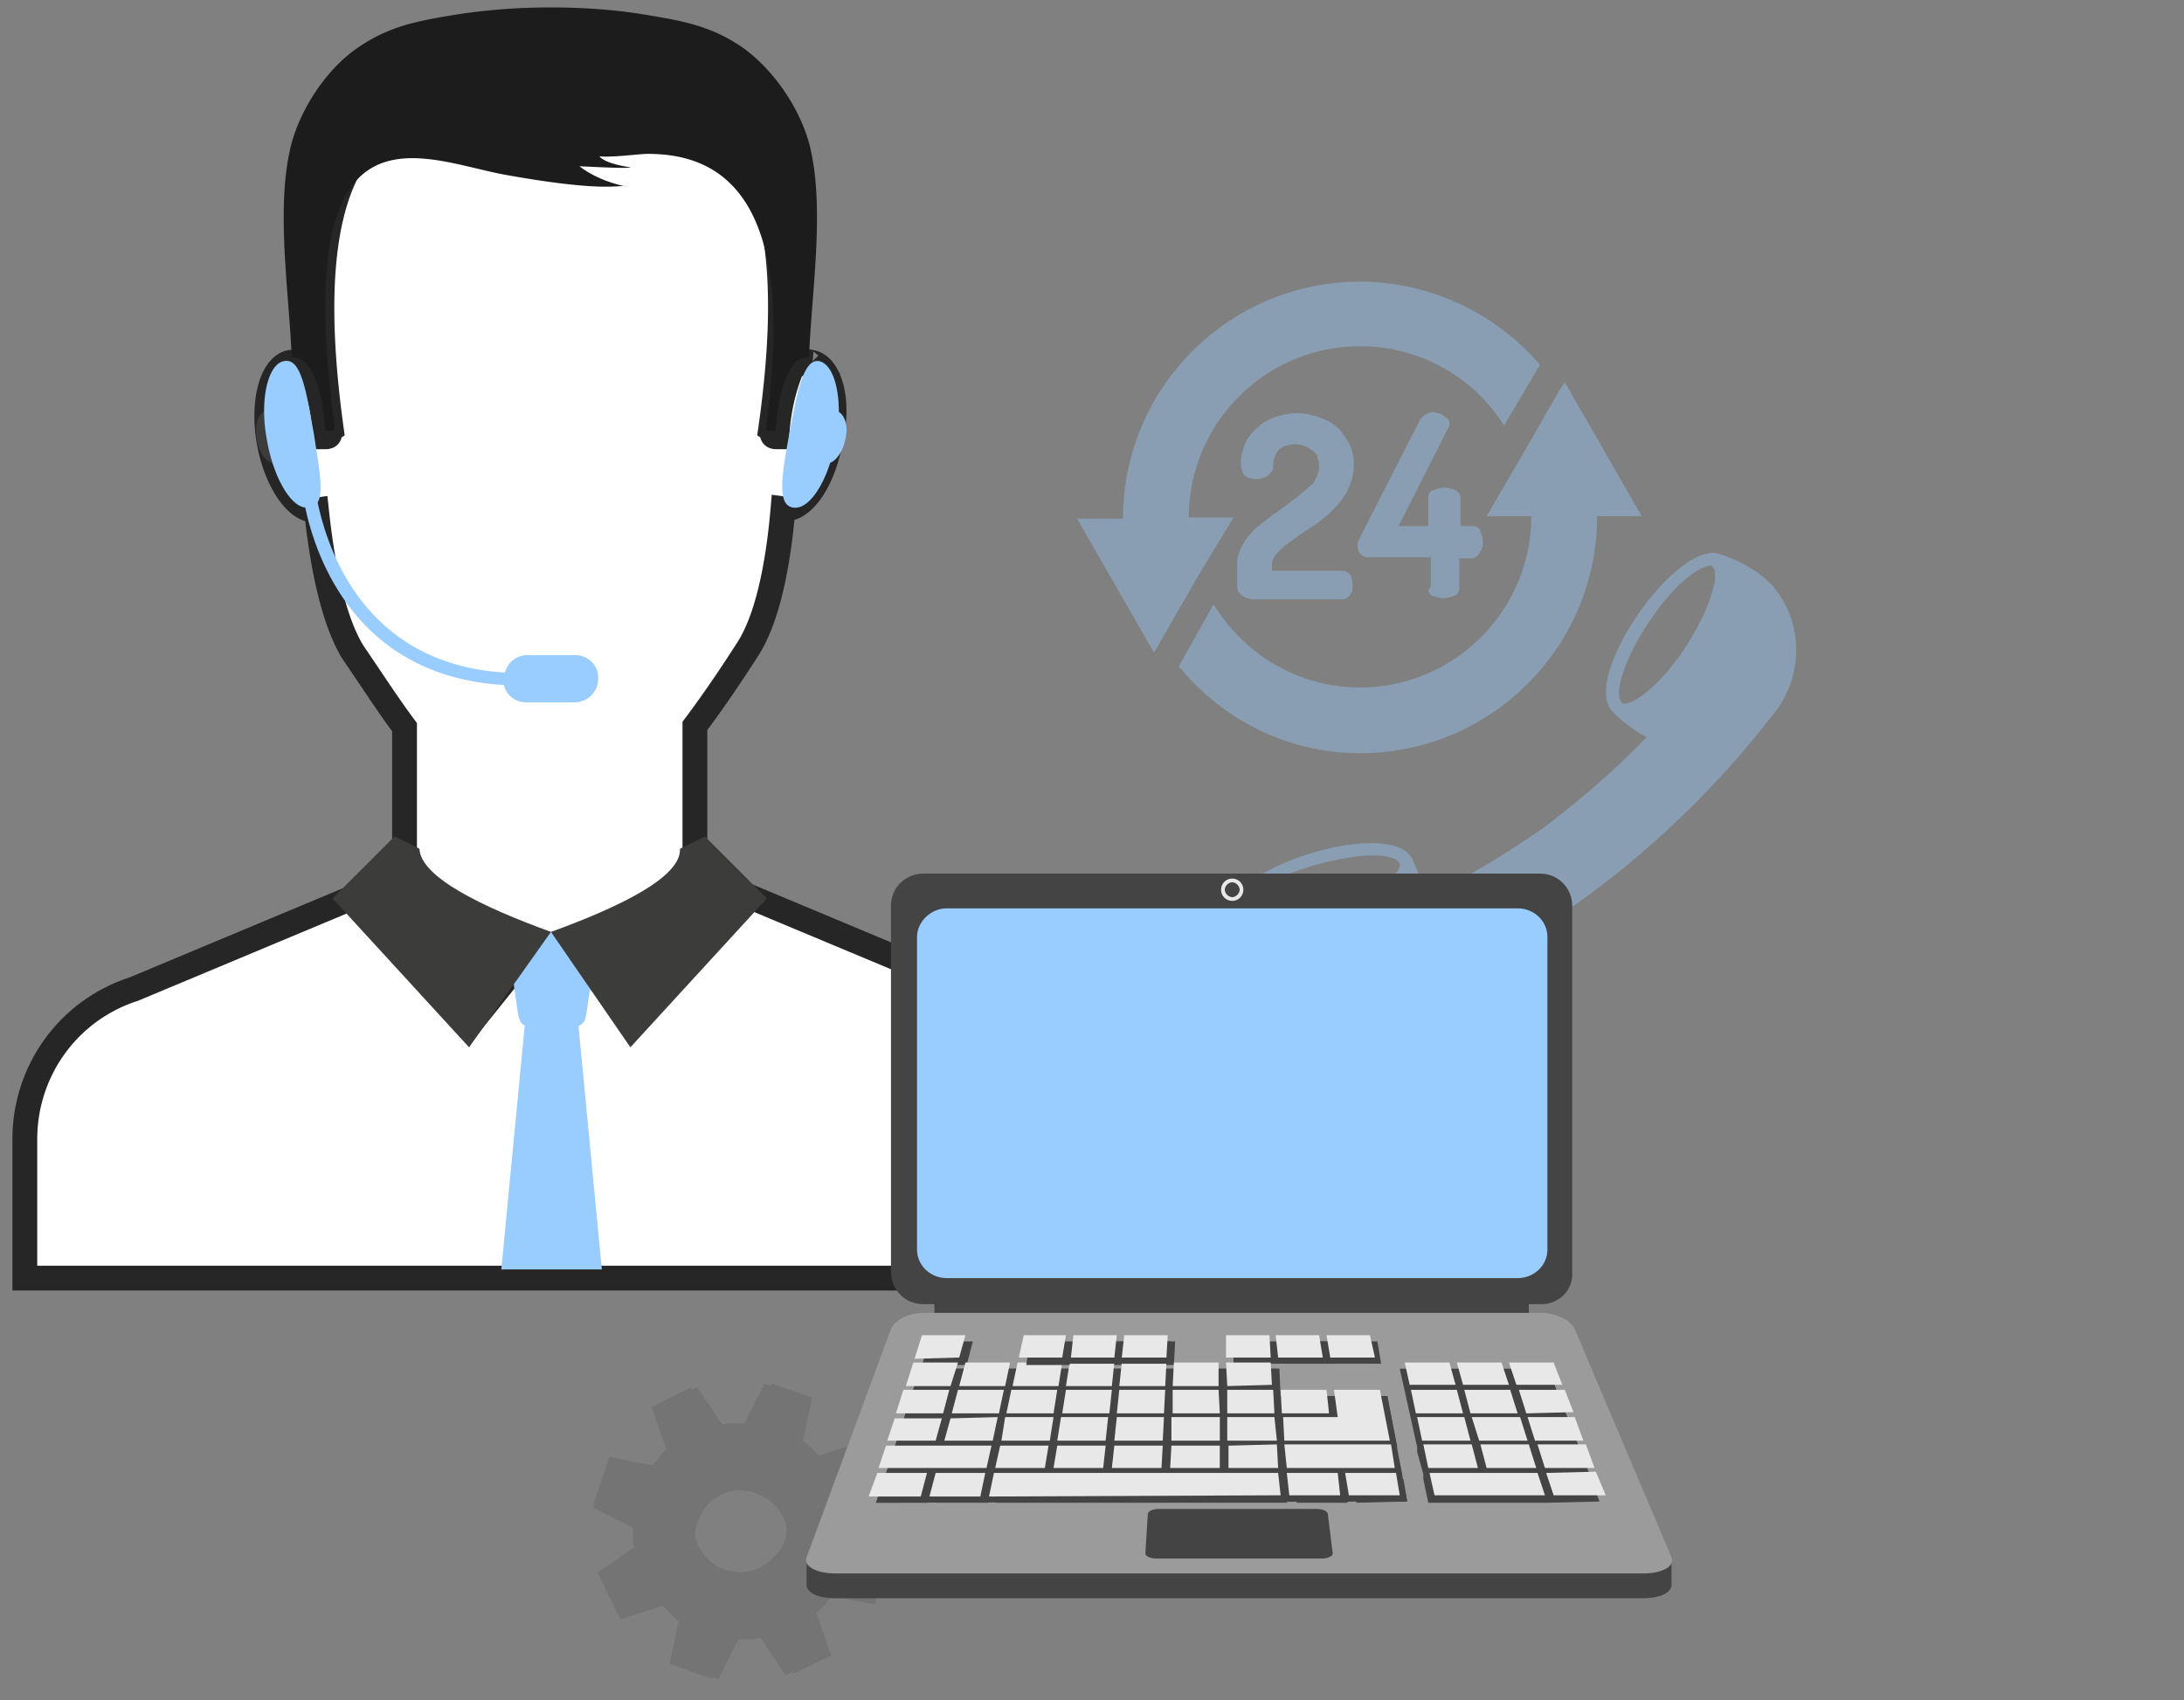 <svg xmlns="http://www.w3.org/2000/svg" viewBox="0 0 176 137"><rect x="0" y="0" width="176" height="137" fill="#808080" stroke="none"/><path d="M143.3 47.8c-1-1.5-3-2.6-4.6-3.1-3.4-1.5-11.5 10-8.7 12.7.8.8 1.7 1.5 2.7 2-2.6 2.7-5.4 5.1-8.3 7.3-3 2.1-6.2 4-9.5 5.7-.2-1.1-.6-2.1-1.1-3.2-1.8-3.4-15.2.8-14.8 4.5 0 1.7.5 3.9 1.6 5.3 2.3 3 6.4 4 9.7 2.5 6.1-2.1 12.6-5.6 17.9-9.5s10.6-9.1 14.5-14.2c2.4-2.7 2.8-6.9.6-10zm-31.8 23.4c-1.1.7-2.7 1.4-4.5 1.9-2.2.6-4.3.9-5.6.7-.7-.1-1.1-.3-1.2-.6-.2-.7 2-2.4 5.8-3.5 2.2-.6 4.3-.9 5.6-.7.7.1 1.1.3 1.2.6s-.2.9-1.3 1.6zm24.3-19c-2 3-4.1 4.6-5 4.5-.1 0-.1 0-.1-.1-.6-.4-.1-3.1 2.2-6.5 2-3 4.1-4.6 5-4.5.1 0 .1 0 .1.1.6.4 0 3.1-2.2 6.5zm-26.2 8.5c10.5 0 19.1-8.5 19.1-19.1h3.6l-6.2-10.8-.4.6-3.1 5.4-2.8 4.8h3.6c0 7.6-6.2 13.8-13.8 13.8-4.9 0-9.3-2.6-11.8-6.7l-2.8 5c3.6 4.4 8.9 7 14.6 7zm-5-20.7l-1.6 1.2c-.6.4-1.1.8-1.6 1.2s-.9.9-1.2 1.4-.5 1-.5 1.5v2c0 .1 0 .2.1.4l.3.3c.1.1.2.1.4.2.1 0 .3.1.4.1h7.3c.2 0 .4-.1.6-.4.2-.2.2-.5.2-.8s-.1-.6-.2-.8c-.2-.2-.4-.3-.6-.3h-5.7v-.5c0-.4.2-.7.5-1s.7-.7 1.2-1c.5-.4 1-.7 1.6-1.1s1.1-.8 1.6-1.3.9-1 1.2-1.6.5-1.3.5-2-.1-1.2-.4-1.8c-.3-.5-.6-1-1-1.3-.4-.4-.9-.6-1.5-.8s-1.1-.3-1.7-.3-1.1.1-1.7.3c-.5.2-1 .4-1.4.8-.4.3-.7.7-1 1.2-.2.5-.4 1-.4 1.6s.1.9.3 1.1.5.3.9.3.8-.1 1-.3.4-.4.4-.7c0-.6.2-1.1.5-1.4.4-.3.8-.4 1.3-.4.3 0 .6.1.9.2.2.1.4.3.6.4.2.2.3.4.3.6.1.2.1.4.1.6 0 .5-.2.9-.5 1.4-.3.2-.7.6-1.2 1zm10.8 8c.3.1.6.2.9.2a2.39 2.39 0 0 0 .9-.2c.3-.1.4-.4.4-.6V45h1c.2 0 .4-.1.6-.4s.3-.5.3-.9c0-.3-.1-.6-.2-.9s-.4-.4-.6-.4h-1v-2.2c0-.3-.1-.5-.4-.7-.3-.1-.6-.2-.9-.2s-.6.1-.9.2-.4.3-.4.7v2.2h-2.4l4-7.9c.1-.1.1-.3.1-.3 0-.2 0-.3-.1-.4a1.38 1.38 0 0 0-.4-.3.76.76 0 0 0-.4-.2c-.2 0-.3-.1-.4-.1-.2 0-.4.1-.6.2s-.4.3-.5.5l-4.9 9.6c-.1.2-.1.4-.1.5 0 .3.1.5.3.7s.4.2.6.2h5v2.4c-.3.3-.2.5.1.7zm-16-6.3h-3.6c0-7.6 6.2-13.8 13.8-13.8 4.8 0 9.2 2.5 11.6 6.4l2.9-4.9c-3.5-4.1-8.8-6.7-14.5-6.7-10.5 0-19.1 8.5-19.1 19.1h-3.7L93 52.6l.4-.7 3.1-5.4 2.9-4.8z" opacity=".4" fill="#9cf"/><path d="M71.7 125.4l-1.2 3.9-3.5-.7c-.1.2-.3.4-.4.6l-.8.8 1.1 3.2.1.2-3.1 1.5v-.2l-.6.3-2-3c-.2 0-.4.1-.7.1h-1.1l-1.6 3.2-.5-.2v.2l-3.4-1.2v-.2l.7-3.3c-.2-.1-.3-.2-.5-.4l-.8-.8-3.4 1.1-1.8-3.7h.1l-.1-.1 2.9-2c0-.2-.1-.3-.1-.5v-1.1l-3.2-1.6.1-.2h-.1l1.3-3.9 3.5.7c.1-.2.3-.4.4-.5s.2-.2.2-.3l.5-.5-1.1-3.2-.1-.2 3.2-1.6v.2l.5-.2 2 3c.2 0 .4-.1.7-.1H60l1.6-3.2.6.2v-.2l3.2 1.1v.2l-.7 3.3c.2.1.3.2.5.4l.8.8 3.4-1.1 1.8 3.7h-.1l.1.1-2.9 2a.9.9 0 0 0 .1.5v1.1l3.2 1.6.1.2zm-8.3-2.2c-.1-.8-.5-1.5-1.2-2.1a3.94 3.94 0 0 0-2.7-1c-1.1.1-1.9.5-2.6 1.3-.5.7-.8 1.4-.9 2.2.1.8.5 1.5 1.1 2.1.7.7 1.7 1 2.7 1 1.1-.1 1.9-.5 2.6-1.3.7-.6 1-1.4 1-2.2z" opacity=".16" fill="#383838"/><g fill="#fff" stroke="#262626" stroke-width="2" stroke-miterlimit="10"><path d="M2 103V91.8c0-5.5 3.5-10.4 8.8-12.1l17.7-7.4 9.4 10.2 6.1-7.6c.2.1.3.1.5.2.2-.1.3-.1.5-.2l6.1 7.6 9.4-10.2 17.7 7.4c5.2 1.7 8.8 6.6 8.8 12.1V103H2z"/><path d="M65.4 29.2c-.1 0-.1 0 0 0-.6-.1-1.1.1-1.6.5-.7 1.7-1.1 3.6-1.2 5.5-.6 0-.2-.4-.5-.6 4-28-8.1-26.2-14.5-26.3-.1 0-3.1.2-3.2.1-.1 0-3.1-.1-3.2-.1-6.3.1-18.4-1.8-14.5 26.3-.3.2.1.6-.5.6a17.5 17.5 0 0 0-1.2-5.5c-.5-.4-1-.6-1.5-.5h-.1c-1.5.3-2.3 3.2-1.7 6.5.6 3.2 2.3 5.6 3.8 5.4.5 4.7 1.4 8.9 2.9 11.4 1.7 2.5 3 4.5 4.2 6.1V70c0 2.4 5.7 4.3 11.2 6.3.2.1.3.1.5.2.2-.1.3-.1.5-.2 5.5-2 11.2-3.9 11.2-6.3V58.5c1.2-1.6 2.6-3.6 4.2-6.1 1.6-2.4 2.5-6.7 2.9-11.4 1.5.2 3.2-2.1 3.8-5.4.8-3.2 0-6.1-1.5-6.4z"/></g><g fill="#9cf"><path d="M40.4 102.3l1.9-19.8h4.3l1.9 19.8z"/><path d="M44.4 83h-.2c-.5 0-1.3-.2-1.7-.3-.6-.1-.7-.6-.8-1.3l-.9-6.3h7.4l-.9 6.3c-.1.7-.2 1.2-.8 1.3l-1.8.3h-.3z"/></g><path d="M44.4 75.1l-6.6 9.3-11-12 5-5 2 1c.1 2.3 5.1 4.7 10.6 6.7zm0 0l6.4 9.3 11-12-5-5-2 1c.1 2.3-4.9 4.7-10.4 6.7z" fill="#3c3c3b"/><path d="M44.4.6a49.32 49.32 0 0 0-7.8.6c-3 .5-5.2.9-7.7 2.6-2.7 1.8-5 5.4-5.6 8.6-1 4.9 0 11.3.2 16.3v.1c2-.2 2.6 4 2.7 5.9.3 0 .6.1.8-.1C23.2 7 34 12.9 40.8 14.1c7.8 1.4 9.1.8 9.6.9s-1.9-.2-3.7-1.6c.2 0 3.7.2 4.1.1.3 0-1.9-.2-2.5-.9 1.1.1 3.2-.2 3.9-.2 5.4 0 12.3 2.8 9.5 22.2.3.2.6.1.8.1.1-1.8.7-6.1 2.7-5.9v-.1c.2-5 1.2-11.4.2-16.3-.6-3.2-2.9-6.7-5.6-8.6-2.5-1.7-4.7-2.1-7.7-2.6-2.4-.4-4.9-.6-7.7-.6z" fill="#1c1c1c"/><path d="M23.2 35c.2 1.2-.1 2.3-.8 2.4s-1.5-.7-1.7-1.9.1-2.3.8-2.4c.7-.2 1.5.7 1.7 1.9z" fill="#3c3c3b"/><path d="M46.4 52.8h-3.9a1.83 1.83 0 0 0-1.8 1.4c-11.6-.7-14.4-10.4-15.1-13.7.5-.9.1-2.9-.3-5.5-.6-3.3-1-6.2-2.4-5.9-1.3.2-2 3.1-1.4 6.3.5 3 1.9 5.4 3.1 5.5.8 3.8 4 13.6 16 14.3a1.83 1.83 0 0 0 1.8 1.4h3.9c1 0 1.9-.8 1.9-1.9.1-1-.8-1.9-1.8-1.9zm21.2-19.6c0-2.2-.6-3.9-1.6-4.1-1.3-.2-1.8 2.7-2.4 5.9-.6 3.3-1 5.7.3 5.9 1.1.2 2.3-1.4 3-3.6.5-.2 1-.9 1.2-1.8.3-1.1 0-2-.5-2.3z" fill="#9cf"/><path d="M75.3 104.8h47.9v2H75.3zm59.4 20.9h-.8l-7-16.6c-.3-.7-1.5-1.3-2.7-1.3H74.4c-1.2 0-2.3.6-2.6 1.3l-6 16.4-.8.1v2.2c.1.6 1 1 2.3 1h65.1c1.3 0 2.2-.4 2.3-1v-2.1z" fill="#454444"/><path d="M132.4 126.8H67.3c-1.5 0-2.6-.6-2.3-1.3l6.8-18.4c.3-.7 1.4-1.3 2.6-1.3h49.8c1.2 0 2.4.6 2.7 1.3l7.8 18.4c.3.7-.7 1.3-2.3 1.3z" fill="#9b9b9b"/><g fill="#454444"><path d="M98.9 119.2H80.7l-.4 1.9h23.4l-.1-1.9h-4z"/><path d="M103.1 110.3H74.2l-3.6 10.8 42.8-.1-1.6-8.5h-8.6zm-28.2-2.2l-.6 1.9h3.6l.5-1.9zm15.7 0h-3.5l-.3 1.9h3.6zm4.1 0h-3.5L91 110h3.6zm8.9 1.8h3.6l-.3-1.8h-3.5z"/><path d="M111.3 109.9l-.3-1.8H99.4v1.8h8.4zm-37.1.4l-.7 1.9h3.7l.6-1.9zm7.8 0h-3.6l-.5 1.9h3.6zm4.2 0h-3.6l-.4 1.9h3.7zm4.2 0h-3.6l-.3 1.9h3.7zm.4 1.9h3.7l.1-1.9H91zm4.3 0h3.7v-1.9h-3.6zm7.9-1.9h-3.6v1.9h3.7zm4.5 2.2h-3.7l.1 1.9h3.8zm-34.1.1l-.6 1.8h3.8l.5-1.9zm4.4-.1l-.5 1.9h3.8l.4-1.9zm4.3 0l-.4 1.9h3.8l.3-1.9zm4.1 1.9h3.7l.2-1.9h-3.7zm4.4 0h3.8l.1-1.9h-3.7zm4.4 0h3.8v-1.9h-3.7zm8.1-1.9h-3.7l.1 1.9h3.8zm9.5 4.1l-.8-4.1h-3.7l.3 2.2H104l.1 1.9zm-39.9-1.8l-.6 1.8H76l.5-1.8zm4.5 0l-.5 1.8h3.9l.4-1.8zm4.4 0l-.4 1.8h3.9l.3-1.8zm4.5 0l-.3 1.8h3.9l.2-1.8zm4.3 1.8h3.9l.1-1.8h-3.8zm8.4-1.8H95v1.8h3.9zm.7 0v1.8h3.9l-.1-1.9zM76.6 117H72l-.6 1.9h8.7l.4-1.9zm4.6 0l-.4 1.9h4l.3-1.9zm4.6 0l-.3 1.9 4-.1.2-1.8zm4.5 0l-.1 1.8h4l.1-1.8zm4.6 0v1.8h4V117zm4.7 1.8h4l-.1-1.8h-4zm9.4 0h4l-.4-1.8h-8.5l.2 1.8h4zm-38.4 2.3h4.2l.5-1.9h-4.1zm4.9 0h4.1l.4-1.9h-4zm29 0h4.1l-.3-1.9h-4zm4.8 0l4.1-.1-.3-1.8H109zm15.5 0l4.1-.1-.7-1.8-.1-.4-.7-1.8-.5-1.3-.4-1-.1-.3-.8-1.9-.1-.3-.7-1.9h-12l1.4 6.3v.4l.5 1.8v.4l.4 1.9h9.7zm-.6-16H74.4c-1.5 0-2.6-1.2-2.6-2.6V73c0-1.5 1.2-2.6 2.6-2.6h49.7c1.5 0 2.6 1.2 2.6 2.6v29.5c.1 1.5-1.1 2.6-2.5 2.6z"/></g><path d="M74.3 107.6l-.6 1.9 3.6-.1.5-1.8zm24.5 0v1.8h3.6l-.1-1.8zm4.2 1.8h3.6l-.3-1.8h-3.5zm4.2 0h3.6l-.4-1.8h-3.5zm-33.6.4l-.6 1.9h3.6l.6-1.9zm7.8 0h-3.6l-.5 1.9H81zm4.2 0H82l-.4 1.9h3.7zm4.2 0h-3.6l-.3 1.9h3.7zm.4 1.9h3.7l.1-1.9h-3.6zm4.3 0h3.7v-1.9h-3.6zm7.9-1.9h-3.6l.1 1.9 3.6-.1zm4.5 2.2h-3.7l.1 1.9h3.8zm6.3-2.2l.4 1.8h3.7l-.5-1.8zm4.7 1.8h3.7l-.6-1.8h-3.6zm7.3-1.8h-3.6l.6 1.8h3.7zM72.8 112l-.6 1.9H76l.5-1.9zm4.4 0l-.5 1.9h3.8l.4-1.9zm4.3 0l-.4 1.9h3.8l.3-1.9zm4.1 1.9h3.8l.2-1.9h-3.7zm4.4 0h3.8l.1-1.9h-3.7zm4.5 0h3.8l-.1-1.9h-3.7zm8.1-1.9h-3.7v1.9h3.8zm9.4 4.1l-.8-4.1h-3.7l.3 2.2h-4.4l.1 1.9zm1.7-4.1l.4 1.9h3.8l-.5-1.9zm4.8 1.9h3.8l-.6-1.9H118zm7.6-1.9h-3.7l.6 1.9 3.8-.1zm-54 2.3l-.6 1.8h3.9l.5-1.8zm4.5 0l-.5 1.8H80l.4-1.9zm4.4-.1l-.3 1.9h3.9l.3-1.9zm4.5 0l-.3 1.9h3.9l.2-1.9zm4.3 1.9h3.9l.1-1.9H90zm8.5-1.9h-3.9v1.9h3.9zm.6 0v1.9h4l-.2-1.9zm15.3 0l.4 1.9h3.9l-.5-1.9zm5 1.9h3.9l-.6-1.9h-3.9zm7.7-1.9h-3.8l.6 1.9h3.9zM76 116.5h-4.6l-.6 1.8h8.7l.4-1.8zm4.6 0l-.4 1.8h4l.3-1.8zm4.6 0l-.3 1.8h4l.2-1.8zm4.6 0l-.2 1.8h4l.1-1.8zm4.6 0l-.1 1.8h4v-1.8zm4.6 1.8h4l-.1-1.9-3.9.1zm9.4 0h4l-.3-1.9h-8.6l.2 1.9h4zm6.3-1.9l.4 1.9h4l-.5-1.9zm5.1 1.9h4l-.6-1.9h-3.9zm8-1.9h-3.9l.6 1.9h4zM70 120.6h4.2l.5-1.9h-4zm4.9 0H79l.4-1.9h-4zm23.4-1.9H80.1l-.4 1.9 23.5-.1-.2-1.8h-4zm5.6 1.8h4.1l-.2-1.8h-4.1zm4.8 0h4.1l-.3-1.8h-4.1zm10.5-1.8h-4l.4 1.8h8.9l-.6-1.8h-4zm6 1.8h4.2l-.8-1.9-4 .1z" fill="#e8e8e8"/><path d="M106.5 125.6H93.2c-.5 0-.9-.2-.9-.4l.2-3.2c0-.2.4-.4.9-.4h12.7c.5 0 .9.2.9.4l.4 3.2c0 .2-.4.4-.9.4z" fill="#454444"/><path d="M122.3 103h-46c-1.3 0-2.4-1-2.4-2.3V75.5c0-1.2 1.1-2.3 2.4-2.3h46c1.3 0 2.4 1 2.4 2.3v25.2c0 1.3-1.1 2.3-2.4 2.3z" fill="#9cf"/><path d="M100.2 71.7c0 .5-.4.9-.9.9s-.9-.4-.9-.9.4-.9.9-.9.9.4.9.9z" fill="#e8e8e8"/><path d="M99.9 71.7a.65.65 0 0 1-.6.6.65.65 0 0 1-.6-.6.65.65 0 0 1 .6-.6.65.65 0 0 1 .6.6zm-5.5 36.4H83l-.3 1.9h3.5v-.1h8.2z" fill="#454444"/><path d="M82.5 107.6l-.4 1.8h3.5l.3-1.8zm7.5 0h-3.5l-.2 1.8h3.5zm4.1 0h-3.5l-.2 1.8H94z" fill="#e8e8e8"/></svg>